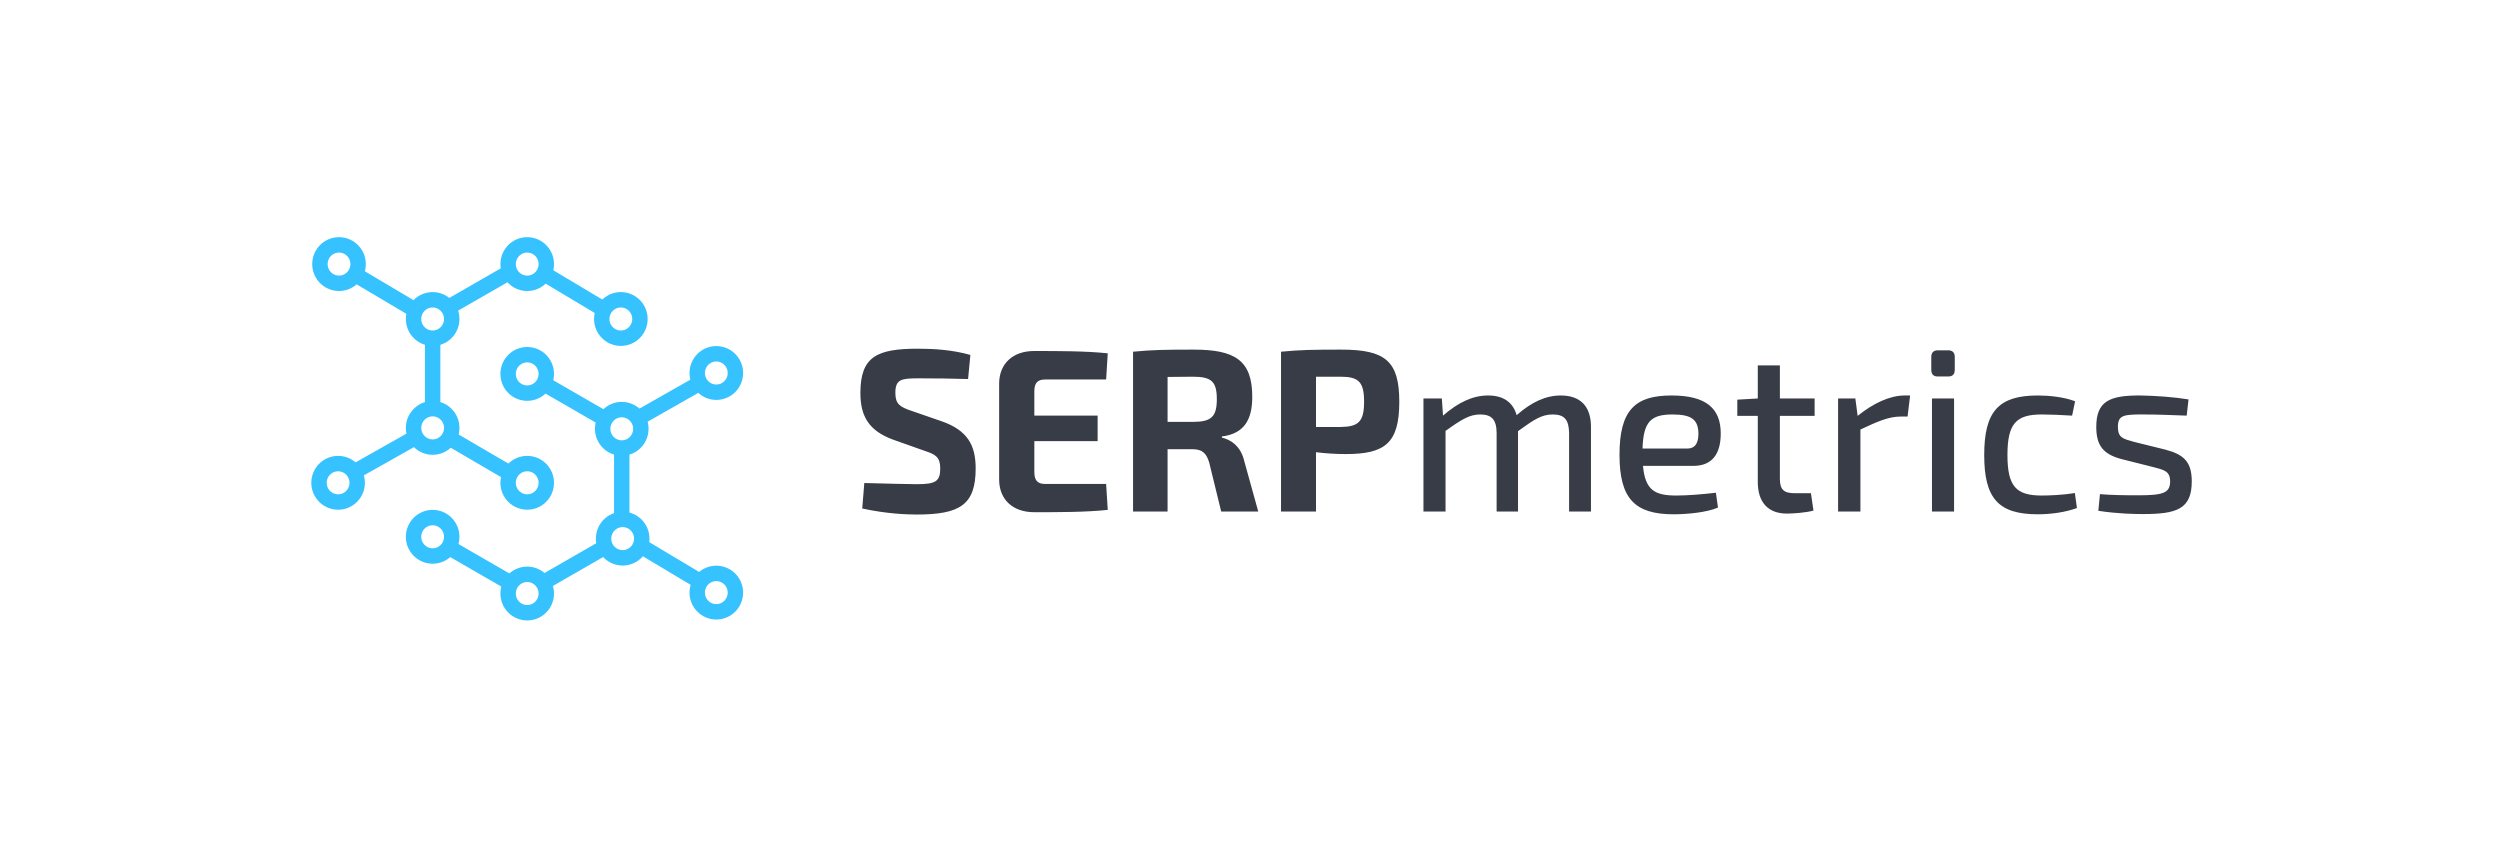 <?xml version="1.0" encoding="UTF-8" standalone="no"?>
<svg width="236px" height="80px" viewBox="0 0 236 80" version="1.1" xmlns="http://www.w3.org/2000/svg" xmlns:xlink="http://www.w3.org/1999/xlink">
    <!-- Generator: Sketch 50.2 (55047) - http://www.bohemiancoding.com/sketch -->
    <title>Group 98</title>
    <desc>Created with Sketch.</desc>
    <defs></defs>
    <g id="Website" stroke="none" stroke-width="1" fill="none" fill-rule="evenodd">
        <g id="Group-98">
            <rect id="Rectangle-2" fill="#FFFFFF" x="0" y="0" width="236" height="80"></rect>
            <g id="Group-21" transform="translate(30, 23)">
                <path d="M56.673,9.917 C58.15,9.917 59.931,10.026 61.604,10.507 L61.386,12.781 C60.127,12.737 58.28,12.715 56.695,12.715 C55.087,12.715 54.522,12.803 54.522,14.093 C54.522,15.142 54.957,15.426 56.086,15.798 L58.932,16.782 C61.321,17.634 62.103,19.012 62.103,21.22 C62.103,24.652 60.626,25.571 56.543,25.571 C55.587,25.571 53.697,25.505 51.395,25.002 L51.59,22.597 C54.37,22.663 55.587,22.707 56.543,22.707 C58.28,22.707 58.758,22.466 58.758,21.242 C58.758,20.17 58.345,19.908 57.346,19.58 L54.327,18.509 C52.046,17.678 51.221,16.323 51.221,14.093 C51.221,10.638 52.806,9.917 56.673,9.917 Z M74.419,22.685 L74.572,25.133 C72.53,25.352 69.945,25.352 67.621,25.352 C65.622,25.352 64.341,24.171 64.319,22.313 L64.319,13.174 C64.341,11.316 65.622,10.135 67.621,10.135 C69.945,10.135 72.53,10.135 74.572,10.354 L74.419,12.824 L68.663,12.824 C67.946,12.824 67.642,13.152 67.642,13.939 L67.642,16.235 L73.616,16.235 L73.616,18.64 L67.642,18.64 L67.642,21.548 C67.642,22.357 67.946,22.685 68.663,22.685 L74.419,22.685 Z M88.778,25.286 L85.28,25.286 L84.151,20.673 C83.868,19.711 83.434,19.405 82.543,19.405 L80.219,19.405 L80.219,25.286 L76.961,25.286 L76.961,10.201 C78.764,10.026 79.98,10.004 82.674,10.004 C86.584,10.004 88.213,11.01 88.213,14.464 C88.213,16.585 87.474,17.94 85.345,18.203 L85.345,18.312 C86.106,18.487 87.127,19.034 87.474,20.586 L88.778,25.286 Z M80.219,16.825 L82.609,16.825 C84.346,16.825 84.868,16.344 84.868,14.683 C84.868,12.999 84.346,12.562 82.609,12.562 L80.219,12.584 L80.219,16.825 Z M96.619,10.004 C100.768,10.004 102.093,11.075 102.093,14.923 C102.093,18.815 100.768,19.864 97.053,19.864 C96.076,19.864 95.099,19.799 94.23,19.689 L94.23,25.286 L90.928,25.286 L90.928,10.201 C92.731,10.026 93.926,10.004 96.619,10.004 Z M94.23,17.306 L96.554,17.306 C98.248,17.285 98.769,16.804 98.769,14.923 C98.769,13.043 98.248,12.562 96.554,12.562 L94.23,12.562 L94.23,17.306 Z M117.341,14.333 C119.188,14.333 120.187,15.361 120.187,17.285 L120.187,25.286 L118.123,25.286 L118.123,17.897 C118.102,16.65 117.711,16.126 116.581,16.126 C115.56,16.126 114.865,16.563 113.301,17.7 L113.301,25.286 L111.281,25.286 L111.281,17.897 C111.281,16.585 110.782,16.126 109.739,16.126 C108.761,16.126 108.045,16.541 106.459,17.678 L106.459,25.286 L104.374,25.286 L104.374,14.617 L106.111,14.617 L106.22,16.235 C107.632,15.011 109,14.333 110.477,14.333 C111.911,14.333 112.823,14.967 113.171,16.191 C114.583,14.945 115.93,14.333 117.341,14.333 Z M128.267,23.778 C129.354,23.778 130.831,23.647 131.982,23.515 L132.177,24.915 C131.135,25.374 129.245,25.549 127.985,25.549 C124.292,25.549 122.881,24.04 122.881,19.93 C122.881,15.71 124.358,14.333 127.79,14.333 C131.091,14.333 132.438,15.579 132.438,17.919 C132.438,19.842 131.634,20.979 129.853,20.979 L125.096,20.979 C125.313,23.297 126.226,23.778 128.267,23.778 Z M127.898,16.126 C125.835,16.126 125.14,16.804 125.053,19.34 L129.288,19.34 C130.179,19.34 130.331,18.574 130.331,17.919 C130.309,16.629 129.701,16.126 127.898,16.126 Z M138.021,16.257 L138.021,22.204 C138.021,23.209 138.39,23.559 139.411,23.559 L140.953,23.559 L141.192,25.199 C140.497,25.396 139.259,25.483 138.694,25.483 C136.891,25.483 135.935,24.412 135.935,22.488 L135.935,16.257 L134.002,16.257 L134.002,14.727 L135.935,14.617 L135.935,11.491 L138.021,11.491 L138.021,14.617 L141.3,14.617 L141.3,16.257 L138.021,16.257 Z M150.315,14.333 L150.076,16.323 L149.424,16.323 C148.295,16.323 147.252,16.782 145.623,17.547 L145.623,25.286 L143.516,25.286 L143.516,14.617 L145.145,14.617 L145.362,16.257 C146.861,15.054 148.403,14.333 149.815,14.333 L150.315,14.333 Z M152.922,10.07 L153.921,10.07 C154.333,10.07 154.529,10.31 154.529,10.682 L154.529,11.906 C154.529,12.322 154.333,12.54 153.921,12.54 L152.922,12.54 C152.509,12.54 152.313,12.322 152.313,11.906 L152.313,10.682 C152.313,10.31 152.509,10.07 152.922,10.07 Z M154.464,25.286 L152.379,25.286 L152.379,14.617 L154.464,14.617 L154.464,25.286 Z M162.37,14.333 C163.348,14.333 164.825,14.464 165.889,14.88 L165.607,16.235 C164.63,16.17 163.478,16.126 162.74,16.126 C160.329,16.126 159.503,16.978 159.503,19.952 C159.503,22.925 160.329,23.778 162.74,23.778 C163.37,23.778 164.76,23.734 165.868,23.537 L166.063,24.958 C164.999,25.352 163.63,25.549 162.37,25.549 C158.656,25.549 157.309,24.062 157.309,19.952 C157.309,15.82 158.678,14.333 162.37,14.333 Z M172.08,14.333 C173.47,14.355 175.295,14.486 176.598,14.705 L176.424,16.235 C175.099,16.191 173.731,16.126 172.406,16.126 C170.516,16.126 169.93,16.148 169.93,17.306 C169.93,18.334 170.429,18.421 171.428,18.706 L174.426,19.449 C176.142,19.908 176.902,20.586 176.902,22.444 C176.902,25.068 175.469,25.527 172.297,25.527 C171.58,25.527 169.93,25.505 168.083,25.221 L168.235,23.647 C169.213,23.734 170.494,23.756 171.863,23.756 C174.187,23.756 174.86,23.537 174.86,22.444 C174.86,21.46 174.252,21.351 173.253,21.089 L170.299,20.345 C168.539,19.886 167.888,19.055 167.888,17.306 C167.888,14.88 169.126,14.311 172.08,14.333 Z" id="SERPmetrics" fill="#383C47"></path>
                <path d="M3.805,1.93 C3.805,2.932 2.998,3.744 2.003,3.744 C1.008,3.744 0.201,2.932 0.201,1.93 C0.201,0.929 1.008,0.117 2.003,0.117 C2.998,0.117 3.805,0.929 3.805,1.93 Z" id="Shape" stroke="#35C2FF" stroke-width="1.455"></path>
                <ellipse id="Oval" stroke="#35C2FF" stroke-width="1.455" cx="10.842" cy="7.114" rx="1.802" ry="1.814"></ellipse>
                <ellipse id="Oval" stroke="#35C2FF" stroke-width="1.455" cx="19.769" cy="1.931" rx="1.802" ry="1.814"></ellipse>
                <path d="M30.411,7.114 C30.411,8.116 29.604,8.927 28.609,8.927 C27.613,8.927 26.806,8.115 26.806,7.114 C26.806,6.112 27.613,5.3 28.609,5.3 C29.604,5.3 30.411,6.112 30.411,7.114 Z" id="Shape" stroke="#35C2FF" stroke-width="1.455"></path>
                <ellipse id="Oval" stroke="#35C2FF" stroke-width="1.455" cx="10.843" cy="17.393" rx="1.802" ry="1.814"></ellipse>
                <ellipse id="Oval" stroke="#35C2FF" stroke-width="1.455" cx="1.917" cy="22.576" rx="1.802" ry="1.814"></ellipse>
                <ellipse id="Oval" stroke="#35C2FF" stroke-width="1.455" cx="10.842" cy="27.673" rx="1.802" ry="1.814"></ellipse>
                <ellipse id="Oval" stroke="#35C2FF" stroke-width="1.455" cx="19.768" cy="22.576" rx="1.802" ry="1.814"></ellipse>
                <ellipse id="Oval" stroke="#35C2FF" stroke-width="1.455" cx="19.768" cy="33.029" rx="1.802" ry="1.814"></ellipse>
                <ellipse id="Oval" stroke="#35C2FF" stroke-width="1.455" cx="28.78" cy="27.846" rx="1.802" ry="1.814"></ellipse>
                <ellipse id="Oval" stroke="#35C2FF" stroke-width="1.455" cx="37.62" cy="32.942" rx="1.802" ry="1.814"></ellipse>
                <ellipse id="Oval" stroke="#35C2FF" stroke-width="1.455" cx="28.694" cy="17.48" rx="1.802" ry="1.814"></ellipse>
                <ellipse id="Oval" stroke="#35C2FF" stroke-width="1.455" cx="19.768" cy="12.297" rx="1.802" ry="1.814"></ellipse>
                <ellipse id="Oval" stroke="#35C2FF" stroke-width="1.455" cx="37.62" cy="12.211" rx="1.802" ry="1.814"></ellipse>
                <path d="M3.033,2.622 L9.298,6.336" id="Shape" stroke="#35C2FF" stroke-width="1.455"></path>
                <path d="M12.216,6.077 L18.224,2.622" id="Shape" stroke="#35C2FF" stroke-width="1.455"></path>
                <path d="M21.142,32.078 L27.149,28.623" id="Shape" stroke="#35C2FF" stroke-width="1.455"></path>
                <path d="M21.571,2.967 L27.064,6.25" id="Shape" stroke="#35C2FF" stroke-width="1.455"></path>
                <path d="M30.325,28.45 L35.818,31.733" id="Shape" stroke="#35C2FF" stroke-width="1.455"></path>
                <path d="M36.075,13.16 L30.153,16.529" id="Shape" stroke="#35C2FF" stroke-width="1.455"></path>
                <path d="M21.227,13.16 L27.064,16.529" id="Shape" stroke="#35C2FF" stroke-width="1.455"></path>
                <path d="M12.13,28.536 L17.966,31.905" id="Shape" stroke="#35C2FF" stroke-width="1.455"></path>
                <path d="M10.843,8.927 L10.843,15.233" id="Shape" stroke="#35C2FF" stroke-width="1.455"></path>
                <path d="M28.694,19.812 L28.694,26.118" id="Shape" stroke="#35C2FF" stroke-width="1.455"></path>
                <path d="M3.462,21.539 L9.126,18.343" id="Shape" stroke="#35C2FF" stroke-width="1.455"></path>
                <path d="M12.559,18.43 L17.88,21.539" id="Shape" stroke="#35C2FF" stroke-width="1.455"></path>
            </g>
        </g>
    </g>
</svg>
